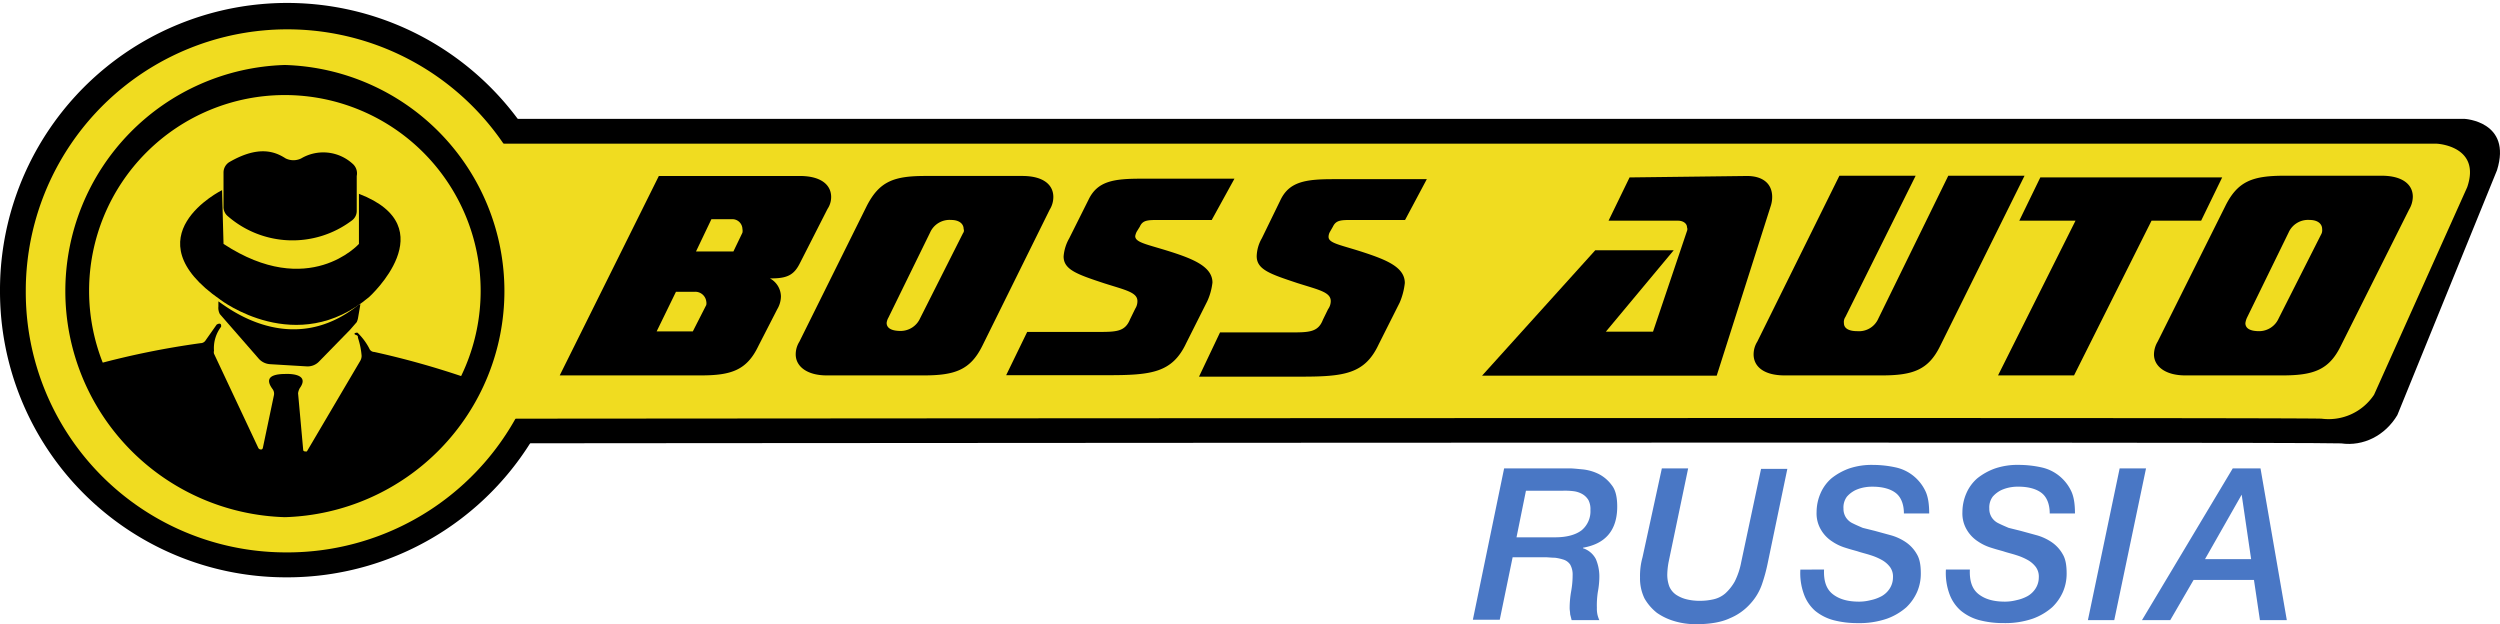 <svg id="Layer_1" data-name="Layer 1" xmlns="http://www.w3.org/2000/svg" viewBox="0 0 1022.82 255.34"><defs><style>.cls-1{fill:#f0dc20;}.cls-2{isolation:isolate;}.cls-3{fill:#4977c5;}</style></defs><path d="M116.45,236.2A117.5,117.5,0,1,0,0,117.66v1A117,117,0,0,0,116.45,236.2Z"/><path d="M158.82,48.63h849.51s19.47,1.06,13.27,21l-40.78,100.2c-5,8.38-13.91,12.87-23,11.57-17.12-.71-789.25,0-793.75,0Z"/><path class="cls-1" d="M203.15,58.79H997s18.2.9,12.4,17.8l-38.1,84.9a22.29,22.29,0,0,1-21.5,9.8c-16-.6-737.5,0-741.7,0Z"/><path class="cls-1" d="M116.55,226a107,107,0,1,0-106-107.9v.9a106.46,106.46,0,0,0,106,107Z"/><path d="M286.75,153.59H229L269.55,72h57.7c8.6,0,12.8,3.6,12.8,8.6a8.81,8.81,0,0,1-1.5,4.9l-11.2,22c-2.4,4.9-5.1,6.4-11.8,6.4H315a8.56,8.56,0,0,1,4.5,7.4,10.48,10.48,0,0,1-1.5,5.2l-7.7,15C305.55,151.49,299.15,153.59,286.75,153.59Zm2.2-28.8a3.79,3.79,0,0,0,0-1.5,4.54,4.54,0,0,0-4.9-3.9h-7.5l-7.9,16.2h14.8Zm11.1-21.9,3.7-7.7a3.79,3.79,0,0,0,0-1.5,4.13,4.13,0,0,0-4.5-4h-8.2l-6.3,13.2Z"/><path d="M401.85,141.59c-4.9,9.8-11.2,12-24,12h-39.6c-8.1,0-12.7-3.7-12.7-8.6a9.8,9.8,0,0,1,1.5-5.2l27.6-55.6c5.2-10.1,11.2-12.2,24-12.2h39.6c8.6,0,12.7,3.6,12.7,8.6a9.8,9.8,0,0,1-1.5,5.2Zm-7.6-47.9c0-2.1-1.8-3.7-5.1-3.7a8.69,8.69,0,0,0-8.6,5.1L363.45,130a5.79,5.79,0,0,0-.7,2.1c0,2.1,1.9,3.3,5.8,3.3a8.77,8.77,0,0,0,7.9-5.2L394,95.39A1.7,1.7,0,0,0,394.25,93.69Z"/><path d="M495.75,90h-21.5c-4.6,0-6.7,0-7.9,2.7l-1.3,2.1a6.36,6.36,0,0,0-.6,1.8c0,2.7,5.1,3.4,14.5,6.4s17.1,6.2,17.1,12.6a25.29,25.29,0,0,1-2.1,7.6l-8.6,17.1c-5.7,12.2-14.2,13.2-32.1,13.2h-41.6l8.6-17.7h28.5c7.9,0,11.5,0,13.6-5.2l2.1-4.3a5.61,5.61,0,0,0,.9-3.1c0-3.6-4.8-4.5-13.6-7.3-11.2-3.7-16.6-5.6-16.6-11a17.78,17.78,0,0,1,2.3-7.4l7.9-15.8c3.7-7.7,10.4-8.6,21.8-8.6h37.9Z"/><path d="M574.85,90h-21.6c-4.5,0-6.6,0-7.9,2.7l-1.2,2.1a4.2,4.2,0,0,0-.6,2.1c0,2.7,5.1,3.3,14.5,6.4s16.7,6.1,16.7,12.5a27.81,27.81,0,0,1-2.1,8l-8.6,17.1c-5.7,12.2-14.2,13.2-32.1,13.2h-41.4l8.6-18.1h28.5c7.9,0,11.6,0,13.6-5.2l2.1-4.3a5.68,5.68,0,0,0,1.1-3.3c0-3.7-4.9-4.6-13.7-7.4-11.1-3.7-16.6-5.5-16.6-11a15.46,15.46,0,0,1,2.1-7.3l7.6-15.6c3.6-7.6,10.3-8.6,21.7-8.6h38.2Z"/><path d="M714.75,72c6.3,0,10.3,3,10.3,8.6a11.93,11.93,0,0,1-.6,3.7l-22.1,69.4h-96l46.3-51.3h32.1L657,135.69h19.3l13.9-41.2a2,2,0,0,0,0-1.5c0-1.5-1.5-2.7-3.7-2.7h-28.4l8.6-17.7Z"/><path d="M793.75,141.59c-4.8,9.8-11.2,12-23.9,12h-39.7c-8.6,0-12.7-3.7-12.7-8.6a9.8,9.8,0,0,1,1.5-5.2l33.6-67.9h31.2L755,129.69a3.61,3.61,0,0,0-.6,2.5c0,2.1,1.9,3.3,5.5,3.3a8.63,8.63,0,0,0,8.6-5.2l28.6-58.4h31.2Z"/><path d="M848.55,153.59h-31.1l31.7-63.3h-23l8.6-17.7h74.4l-8.6,17.7h-20.3Z"/><path d="M957.65,141.59c-4.8,9.8-11.2,12-23.9,12h-39.7c-8.1,0-12.8-3.7-12.8-8.6a10.48,10.48,0,0,1,1.5-5.2l27.6-55.3c5.1-10.4,11.2-12.6,24.4-12.6h39.6c8.6,0,12.8,3.6,12.8,8.6a10.48,10.48,0,0,1-1.5,5.2Zm-7.6-47.9c0-2.1-1.8-3.7-5.1-3.7a8.69,8.69,0,0,0-8.6,5.1l-17.1,35a8.3,8.3,0,0,0-.6,2.1c0,2.1,1.8,3.3,5.7,3.3a8.77,8.77,0,0,0,7.9-5.2l17.6-34.8A3.72,3.72,0,0,0,950.05,93.69Z"/><path d="M116.55,211.59a92.54,92.54,0,0,1,0-185,92.54,92.54,0,0,1,0,185Zm0-172.7a80.1,80.1,0,1,0,80.1,80.1A80.15,80.15,0,0,0,116.55,38.89Z"/><path d="M90.85,77.79s-38.2,18.9-.6,44.9c0,0,31.1,23.8,60.8-1.2,0,0,31.5-28.5-4.2-42.2v20.5s-20.5,22.9-55.4,0Z"/><path d="M93.25,88.49a40.34,40.34,0,0,0,50.6,1.8,4.84,4.84,0,0,0,2.1-3.9V72a5.2,5.2,0,0,0-1.8-5.1,17.8,17.8,0,0,0-20.9-2.1,7.2,7.2,0,0,1-6.4,0c-4.2-2.7-10.9-5.5-23,1.5a5,5,0,0,0-2.4,4.3v13.9A4.87,4.87,0,0,0,93.25,88.49Z"/><path d="M39.65,149a338.76,338.76,0,0,1,42.4-8.6,2.44,2.44,0,0,0,2.1-1.2l4.5-6.4s2.1-1.3,1.8.9a14.4,14.4,0,0,0-2.9,9.8,2.44,2.44,0,0,0,0,1.2l18.1,38.5a1.21,1.21,0,0,0,1.2.7c.4,0,.6-.3.7-.7l4.5-21.4a3.17,3.17,0,0,0-.6-2.7c-1.5-2.1-3.7-6.1,5.4-6.1,0,0,10.4-.6,5.8,5.8a5.79,5.79,0,0,0-.7,2.1l2.1,23.2s0,.6.9.6h.6l21.8-37a4.2,4.2,0,0,0,.6-2.1,31.37,31.37,0,0,0-1.5-7.4c0-.6,0-.9-.9-1.2s-.6-.9.7-.9a25,25,0,0,1,4.8,6.4,2.26,2.26,0,0,0,2.1,1.5,346.56,346.56,0,0,1,37.1,10.4,3.25,3.25,0,0,1,1.9,4l-6.1,15a3.49,3.49,0,0,1-1.2,1.5l-28.5,18.9h-.6l-33,13.1a2.77,2.77,0,0,1-1.8,0l-36.5-6.7h-.9l-26.4-17.1s-.9-.6-.9-.9l-18.4-29h0l-2.1-4.3h3.9Z"/><path d="M147.45,124.49l-.9,5.2a7.27,7.27,0,0,1-.6,2.1l-2.7,3.1L130.45,148a6.47,6.47,0,0,1-4.9,1.9l-15-.9a6.74,6.74,0,0,1-4.9-2.5l-15.7-18a5.42,5.42,0,0,1-.6-3.1v-2.1h0c3,1.9,29.6,23.9,57.5,1.3Z"/><g class="cls-2"><path class="cls-3" d="M615.38,191.63h26.79c1.42,0,3,.2,5.27.4a19.39,19.39,0,0,1,6.5,1.83,15.1,15.1,0,0,1,5.48,4.66c1.62,2,2.23,5.08,2.23,8.73q0,7.31-3.65,11.57c-2.44,2.84-5.89,4.46-10.35,5.27v.21a9,9,0,0,1,5.27,4.46,18.19,18.19,0,0,1,1.42,6.9,34.77,34.77,0,0,1-.61,6.49,35.54,35.54,0,0,0-.4,6.5,11.8,11.8,0,0,0,.2,2.64,11.56,11.56,0,0,0,.81,2.43H643c-.2-.81-.41-1.62-.61-2.43,0-.82-.2-1.63-.2-2.44a39.24,39.24,0,0,1,.61-6.9,37.86,37.86,0,0,0,.61-6.7,8.26,8.26,0,0,0-1-4.26,5.23,5.23,0,0,0-2.64-2,19.38,19.38,0,0,0-3.65-.81c-1.42,0-2.84-.2-4.26-.2h-13l-5.27,25.57h-11Zm5.07,28.2h15.83c4.67,0,8.32-1,10.76-2.84a10.09,10.09,0,0,0,3.65-8.32,8.06,8.06,0,0,0-.81-4.06,7,7,0,0,0-2.44-2.43,9.59,9.59,0,0,0-3.65-1.22,29,29,0,0,0-4.26-.2H624.31Z"/><path class="cls-3" d="M679.91,191.63h10.76l-7.92,37.94a30.82,30.82,0,0,0-.61,5.08,13.71,13.71,0,0,0,.82,5.27,7.84,7.84,0,0,0,2.84,3.45,13.52,13.52,0,0,0,4.26,1.83,22.39,22.39,0,0,0,5.27.61,24.82,24.82,0,0,0,5.69-.61,11.12,11.12,0,0,0,4.87-2.44,19.54,19.54,0,0,0,3.85-4.87,29.92,29.92,0,0,0,2.64-7.91l8.12-38.15h10.75l-8.12,39a67.16,67.16,0,0,1-2.23,8.12,22.54,22.54,0,0,1-4.66,7.91,23,23,0,0,1-8.53,6.09c-3.45,1.62-8.11,2.43-13.8,2.43a30.28,30.28,0,0,1-8.72-1.21,24.64,24.64,0,0,1-7.31-3.45,20.5,20.5,0,0,1-5.07-5.89,18.76,18.76,0,0,1-1.83-8.52,29,29,0,0,1,.21-4.26A27.78,27.78,0,0,1,672,228Z"/><path class="cls-3" d="M746.27,233c-.2,4.87,1,8.12,3.65,10.15s6.09,3,10.76,3a19.39,19.39,0,0,0,4.66-.61,16.57,16.57,0,0,0,4.47-1.62,9.4,9.4,0,0,0,3.24-3,8.41,8.41,0,0,0,1.42-4.67,6.65,6.65,0,0,0-1.21-4.26,10.84,10.84,0,0,0-3.25-2.84,24.3,24.3,0,0,0-4.67-2c-1.82-.61-3.65-1-5.48-1.63-1.42-.4-3-.81-4.87-1.42a19.88,19.88,0,0,1-5.48-2.63,14.17,14.17,0,0,1-4.46-4.67,13,13,0,0,1-1.83-7.31,19.35,19.35,0,0,1,1.63-7.71,17.07,17.07,0,0,1,4.46-6.09,25.28,25.28,0,0,1,7.31-4.05,28.77,28.77,0,0,1,9.74-1.43,43.33,43.33,0,0,1,9.13,1,17.42,17.42,0,0,1,7.3,3.45,17.8,17.8,0,0,1,4.87,6.09c1.22,2.43,1.63,5.68,1.63,9.33H778.94c0-3.85-1.22-6.7-3.25-8.32s-5.27-2.64-9.54-2.64a16.93,16.93,0,0,0-3,.21,15.67,15.67,0,0,0-4.06,1.21,11.32,11.32,0,0,0-3.45,2.64,7.36,7.36,0,0,0-1.42,4.87,6.47,6.47,0,0,0,1,3.65,6.72,6.72,0,0,0,2.84,2.44c1.22.61,2.64,1.22,4.06,1.83l4.87,1.21,6.69,1.83a21,21,0,0,1,6.09,2.84,14.66,14.66,0,0,1,4.46,4.87c1.22,2,1.63,4.67,1.63,7.92a18.77,18.77,0,0,1-1.42,7.3,19.64,19.64,0,0,1-4.47,6.49,24.68,24.68,0,0,1-7.91,4.67,34.52,34.52,0,0,1-12,1.83,38.25,38.25,0,0,1-10-1.22,20,20,0,0,1-7.5-3.86A16.56,16.56,0,0,1,738,243a24.92,24.92,0,0,1-1.42-9.95Z"/><path class="cls-3" d="M805.93,233c-.2,4.87,1,8.12,3.65,10.15s6.09,3,10.76,3a19.39,19.39,0,0,0,4.66-.61,16.57,16.57,0,0,0,4.47-1.62,9.4,9.4,0,0,0,3.24-3,8.41,8.41,0,0,0,1.42-4.67,6.65,6.65,0,0,0-1.21-4.26,10.84,10.84,0,0,0-3.25-2.84,24.3,24.3,0,0,0-4.67-2c-1.82-.61-3.65-1-5.48-1.63-1.42-.4-3-.81-4.87-1.42a19.88,19.88,0,0,1-5.48-2.63,14.17,14.17,0,0,1-4.46-4.67,13,13,0,0,1-1.83-7.31,19.35,19.35,0,0,1,1.63-7.71,17.07,17.07,0,0,1,4.46-6.09,25.28,25.28,0,0,1,7.31-4.05A28.77,28.77,0,0,1,826,190.2a43.33,43.33,0,0,1,9.13,1,17.42,17.42,0,0,1,7.3,3.45,17.8,17.8,0,0,1,4.87,6.09c1.22,2.43,1.63,5.68,1.63,9.33H838.6c0-3.85-1.22-6.7-3.25-8.32s-5.27-2.64-9.54-2.64a16.93,16.93,0,0,0-3,.21,15.67,15.67,0,0,0-4.06,1.21,11.32,11.32,0,0,0-3.45,2.64,7.36,7.36,0,0,0-1.42,4.87,6.47,6.47,0,0,0,1,3.65,6.72,6.72,0,0,0,2.84,2.44c1.22.61,2.64,1.22,4.06,1.83l4.87,1.21,6.69,1.83a21,21,0,0,1,6.09,2.84,14.66,14.66,0,0,1,4.46,4.87c1.22,2,1.63,4.67,1.63,7.92a18.77,18.77,0,0,1-1.42,7.3,19.64,19.64,0,0,1-4.47,6.49,24.68,24.68,0,0,1-7.91,4.67,34.52,34.52,0,0,1-12,1.83,38.25,38.25,0,0,1-10-1.22,20,20,0,0,1-7.5-3.86,16.56,16.56,0,0,1-4.67-6.89,24.92,24.92,0,0,1-1.42-9.95Z"/><path class="cls-3" d="M867.21,191.63H878l-13,62.09H854.22Z"/><path class="cls-3" d="M913.48,191.63h11.36l10.76,62.09h-11l-2.44-16.44H897.45l-9.54,16.44H876.34Zm3.65,10.75h0l-15,26.38H921Z"/></g></svg>